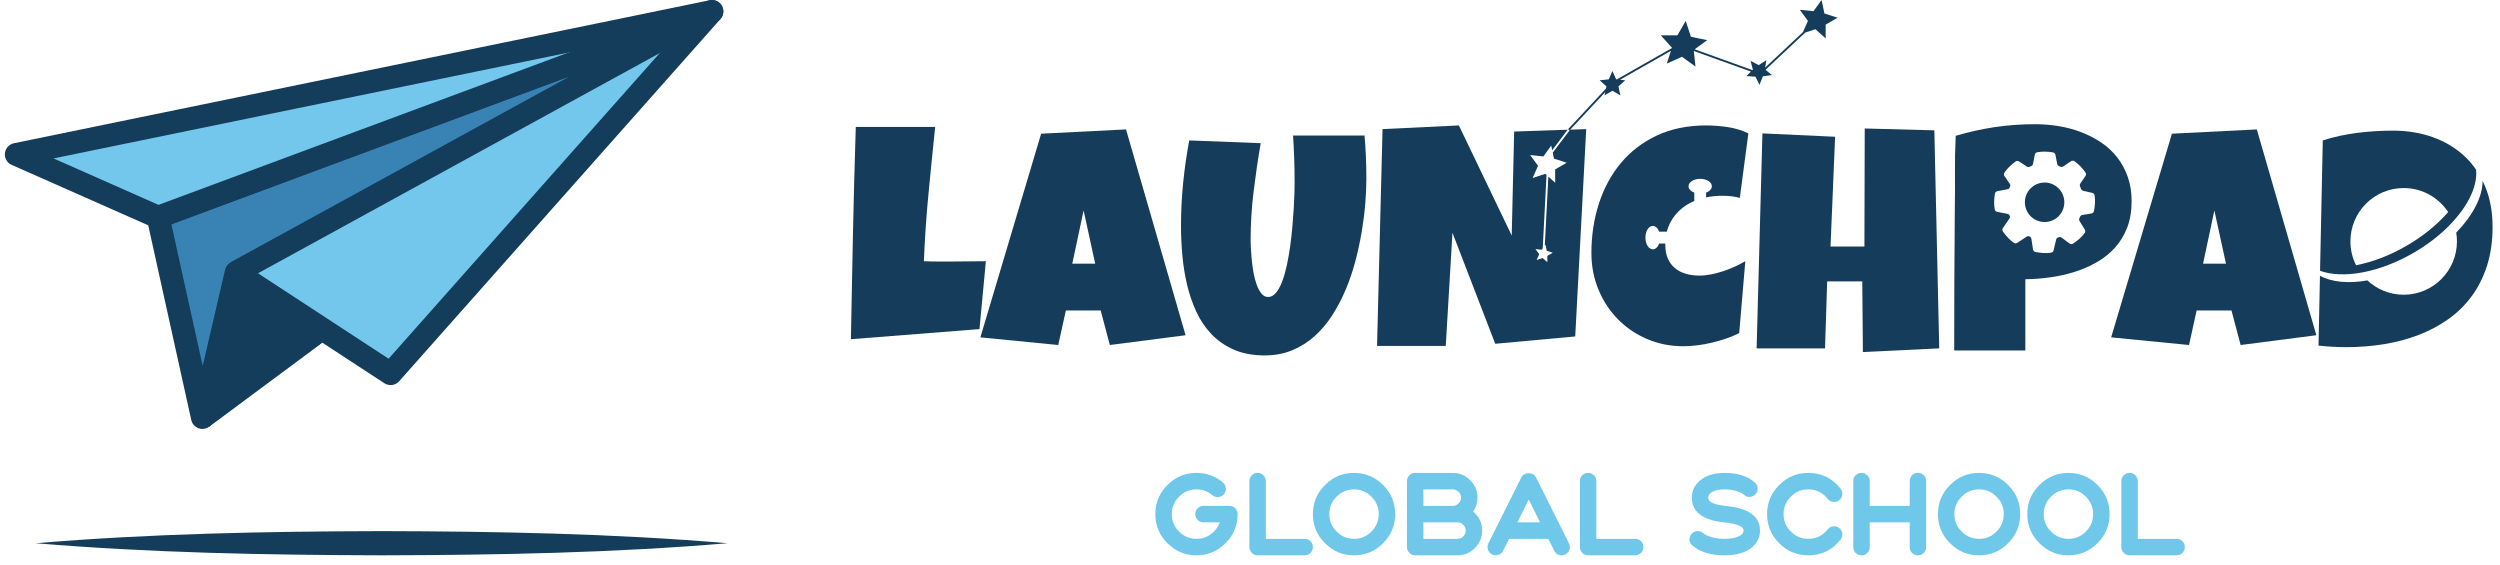 <svg xmlns="http://www.w3.org/2000/svg" width="248" height="56" viewBox="0 0 248 56" fill="none"><path d="M1.611 15.319L70.623 1.134L38.748 37.068L23.423 27.045L20.077 41.416L15.686 21.546L1.611 15.319Z" fill="#73C7EC"></path><path d="M19.042 38.548L15.206 21.333L61.267 3.725L58.991 8.147L24.055 27.457L22.216 38.548H19.042Z" fill="#3983B4"></path><path d="M20.078 42.55C20.076 42.55 20.073 42.55 20.071 42.55C19.543 42.547 19.087 42.179 18.972 41.662L14.705 22.351L1.155 16.356C0.704 16.157 0.434 15.689 0.486 15.198C0.539 14.708 0.902 14.308 1.385 14.209L70.396 0.024C70.874 -0.075 71.36 0.145 71.604 0.567C71.848 0.99 71.794 1.522 71.47 1.887L39.595 37.821C39.222 38.241 38.599 38.325 38.129 38.017L24.159 28.88L21.18 41.674C21.06 42.188 20.603 42.551 20.077 42.551L20.078 42.55ZM5.311 15.716L16.144 20.509C16.474 20.655 16.714 20.949 16.792 21.301L20.107 36.3L22.321 26.787C22.405 26.427 22.659 26.13 23.002 25.993C23.345 25.855 23.734 25.893 24.043 26.096L38.551 35.584L67.516 2.93L5.311 15.716Z" fill="#143D5B"></path><path d="M20.733 42.277L20.808 41.71L23.665 28.047L32.221 33.816L20.751 42.328L20.733 42.277Z" fill="#143D5B"></path><path d="M23.511 28.092C23.111 28.092 22.723 27.879 22.517 27.503C22.216 26.953 22.418 26.265 22.966 25.964L56.455 7.608L16.08 22.609C15.494 22.827 14.842 22.528 14.625 21.94C14.407 21.353 14.706 20.701 15.292 20.483L70.23 0.071C70.786 -0.136 71.407 0.123 71.654 0.663C71.9 1.204 71.688 1.843 71.167 2.129L24.054 27.953C23.881 28.048 23.695 28.092 23.511 28.092H23.511Z" fill="#143D5B"></path><path d="M3.545 53.888C14.955 52.928 26.413 52.719 37.858 52.687C49.302 52.715 60.761 52.923 72.171 53.888C60.761 54.853 49.302 55.06 37.858 55.088C26.413 55.056 14.955 54.847 3.545 53.888V53.888Z" fill="#143D5B"></path><path d="M121.957 50.182C122.182 50.182 122.376 50.26 122.54 50.416C122.695 50.58 122.773 50.774 122.773 51C122.773 52.129 122.373 53.091 121.572 53.885C120.778 54.687 119.818 55.088 118.691 55.088C117.564 55.088 116.603 54.687 115.81 53.885C115.009 53.091 114.608 52.129 114.608 51C114.608 49.871 115.009 48.909 115.81 48.115C116.603 47.313 117.563 46.912 118.691 46.912C119.686 46.912 120.561 47.231 121.315 47.869C121.486 48.017 121.584 48.204 121.607 48.43C121.622 48.656 121.56 48.855 121.42 49.026C121.272 49.197 121.086 49.291 120.86 49.306C120.634 49.33 120.436 49.268 120.265 49.12C119.814 48.738 119.289 48.547 118.69 48.547C118.014 48.547 117.438 48.789 116.964 49.272C116.482 49.746 116.241 50.323 116.241 51C116.241 51.677 116.482 52.254 116.964 52.729C117.438 53.212 118.014 53.453 118.69 53.453C119.219 53.453 119.693 53.301 120.113 52.998C120.533 52.694 120.829 52.3 120.999 51.818H119.39C119.164 51.818 118.97 51.736 118.806 51.572C118.651 51.417 118.573 51.226 118.573 51C118.573 50.774 118.651 50.58 118.806 50.416C118.97 50.26 119.164 50.182 119.39 50.182H121.956H121.957Z" fill="#6FC8EA"></path><path d="M123.939 47.729C123.939 47.504 124.016 47.313 124.172 47.157C124.336 46.993 124.53 46.912 124.755 46.912C124.981 46.912 125.175 46.993 125.339 47.157C125.494 47.313 125.572 47.504 125.572 47.729V53.453H129.421C129.646 53.453 129.841 53.531 130.004 53.686C130.16 53.85 130.237 54.045 130.237 54.27C130.237 54.496 130.16 54.687 130.004 54.843C129.841 55.006 129.646 55.088 129.421 55.088H124.755C124.53 55.088 124.336 55.006 124.172 54.843C124.016 54.687 123.939 54.496 123.939 54.27V47.729Z" fill="#6FC8EA"></path><path d="M134.32 55.088C133.192 55.088 132.232 54.687 131.439 53.885C130.638 53.09 130.237 52.129 130.237 51C130.237 49.87 130.638 48.909 131.439 48.115C132.232 47.313 133.192 46.912 134.32 46.912C135.447 46.912 136.407 47.313 137.201 48.115C138.002 48.909 138.402 49.87 138.402 51C138.402 52.129 138.002 53.09 137.201 53.885C136.407 54.687 135.447 55.088 134.32 55.088ZM134.32 48.547C133.643 48.547 133.068 48.788 132.593 49.271C132.111 49.746 131.87 50.322 131.87 50.999C131.87 51.676 132.111 52.253 132.593 52.728C133.067 53.211 133.643 53.452 134.32 53.452C134.996 53.452 135.572 53.211 136.046 52.728C136.528 52.254 136.769 51.677 136.769 50.999C136.769 50.322 136.528 49.746 136.046 49.271C135.572 48.788 134.996 48.547 134.32 48.547Z" fill="#6FC8EA"></path><path d="M144.117 46.912C144.794 46.912 145.369 47.153 145.844 47.636C146.326 48.11 146.567 48.687 146.567 49.364C146.567 49.871 146.423 50.334 146.135 50.754C146.734 51.245 147.033 51.872 147.033 52.635C147.033 53.313 146.792 53.889 146.31 54.364C145.836 54.847 145.261 55.088 144.584 55.088H140.385C140.159 55.088 139.969 55.006 139.813 54.843C139.65 54.687 139.568 54.496 139.568 54.27V47.729C139.568 47.504 139.65 47.309 139.813 47.145C139.969 46.99 140.16 46.912 140.385 46.912H144.117ZM141.201 50.182H144.117C144.343 50.182 144.533 50.1 144.689 49.937C144.852 49.781 144.934 49.591 144.934 49.364C144.934 49.139 144.852 48.948 144.689 48.792C144.533 48.629 144.343 48.547 144.117 48.547H141.201V50.182ZM144.584 53.453C144.809 53.453 145 53.371 145.155 53.207C145.319 53.052 145.4 52.861 145.4 52.635C145.4 52.41 145.319 52.218 145.155 52.063C144.999 51.899 144.809 51.817 144.584 51.817H141.201V53.453H144.584Z" fill="#6FC8EA"></path><path d="M155.642 53.896C155.743 54.099 155.758 54.309 155.688 54.527C155.618 54.738 155.482 54.893 155.28 54.994C155.163 55.057 155.043 55.088 154.918 55.088C154.576 55.088 154.331 54.936 154.183 54.633L153.588 53.453H149.704L149.109 54.633C149.008 54.835 148.853 54.971 148.643 55.041C148.425 55.111 148.215 55.096 148.013 54.994C147.811 54.893 147.675 54.738 147.604 54.527C147.534 54.309 147.55 54.099 147.651 53.896L150.917 47.355C151.057 47.083 151.302 46.946 151.652 46.946C152.002 46.946 152.235 47.082 152.375 47.355L155.641 53.896H155.642ZM152.772 51.818L151.652 49.551L150.521 51.818H152.772Z" fill="#6FC8EA"></path><path d="M156.726 47.729C156.726 47.504 156.803 47.313 156.959 47.157C157.122 46.993 157.316 46.912 157.542 46.912C157.768 46.912 157.962 46.993 158.125 47.157C158.281 47.313 158.359 47.504 158.359 47.729V53.453H162.208C162.433 53.453 162.627 53.531 162.791 53.686C162.946 53.85 163.024 54.045 163.024 54.27C163.024 54.496 162.946 54.687 162.791 54.843C162.627 55.006 162.433 55.088 162.208 55.088H157.542C157.316 55.088 157.122 55.006 156.959 54.843C156.803 54.687 156.726 54.496 156.726 54.27V47.729Z" fill="#6FC8EA"></path><path d="M171.095 53.453C171.647 53.453 172.094 53.375 172.437 53.219C172.787 53.071 172.962 52.877 172.962 52.635V52.565C172.954 52.534 172.942 52.503 172.927 52.471C172.896 52.394 172.826 52.32 172.717 52.25C172.414 52.047 171.846 51.903 171.014 51.817C168.891 51.592 167.83 50.774 167.83 49.364C167.83 48.695 168.094 48.134 168.623 47.682C169.213 47.168 170.038 46.912 171.095 46.912C172.37 46.912 173.366 47.231 174.081 47.869C174.252 48.017 174.345 48.204 174.361 48.43C174.377 48.656 174.307 48.85 174.151 49.014C174.003 49.185 173.817 49.279 173.591 49.294C173.365 49.31 173.171 49.24 173.008 49.084C172.837 48.937 172.599 48.816 172.296 48.722C171.938 48.605 171.538 48.546 171.095 48.546C170.597 48.546 170.2 48.621 169.905 48.768C169.61 48.916 169.462 49.115 169.462 49.364V49.434C169.469 49.473 169.477 49.508 169.485 49.539C169.524 49.625 169.59 49.703 169.683 49.773C169.948 49.975 170.445 50.111 171.176 50.181L171.27 50.193L171.375 50.205L171.596 50.24C171.775 50.263 171.946 50.291 172.109 50.322C172.545 50.407 172.922 50.524 173.241 50.672C174.143 51.085 174.594 51.739 174.594 52.635C174.594 53.289 174.333 53.838 173.812 54.282C173.19 54.819 172.284 55.087 171.095 55.087C169.711 55.087 168.641 54.764 167.887 54.118C167.716 53.971 167.619 53.787 167.595 53.569C167.58 53.343 167.646 53.145 167.794 52.973C167.942 52.802 168.128 52.705 168.354 52.681C168.572 52.665 168.766 52.731 168.937 52.88C169.124 53.036 169.388 53.164 169.73 53.265C170.134 53.39 170.589 53.452 171.095 53.452L171.095 53.453Z" fill="#6FC8EA"></path><path d="M175.294 50.999C175.294 49.871 175.695 48.909 176.496 48.114C177.289 47.312 178.249 46.911 179.377 46.911C180.699 46.911 181.768 47.433 182.585 48.477C182.724 48.656 182.783 48.854 182.76 49.072C182.729 49.298 182.624 49.481 182.445 49.621C182.266 49.761 182.068 49.816 181.85 49.785C181.624 49.762 181.441 49.661 181.302 49.481C180.812 48.859 180.17 48.547 179.377 48.547C178.7 48.547 178.125 48.789 177.651 49.271C177.169 49.746 176.928 50.322 176.928 50.999C176.928 51.677 177.169 52.253 177.651 52.728C178.125 53.211 178.701 53.452 179.377 53.452C180.17 53.452 180.811 53.141 181.302 52.518C181.441 52.339 181.624 52.237 181.85 52.214C182.068 52.183 182.266 52.237 182.445 52.378C182.624 52.518 182.729 52.701 182.76 52.927C182.783 53.145 182.725 53.344 182.585 53.523C181.768 54.566 180.699 55.088 179.377 55.088C178.249 55.088 177.289 54.687 176.496 53.885C175.695 53.091 175.294 52.129 175.294 51V50.999Z" fill="#6FC8EA"></path><path d="M184.661 46.912C184.886 46.912 185.081 46.99 185.244 47.145C185.399 47.309 185.477 47.504 185.477 47.729V50.182H189.443V47.729C189.443 47.504 189.52 47.309 189.676 47.145C189.84 46.99 190.034 46.912 190.259 46.912C190.485 46.912 190.679 46.99 190.843 47.145C190.998 47.309 191.076 47.504 191.076 47.729V54.27C191.076 54.496 190.998 54.691 190.843 54.854C190.679 55.01 190.485 55.088 190.259 55.088C190.034 55.088 189.84 55.01 189.676 54.854C189.521 54.691 189.443 54.496 189.443 54.27V51.817H185.477V54.27C185.477 54.496 185.399 54.691 185.244 54.854C185.081 55.01 184.886 55.088 184.661 55.088C184.435 55.088 184.241 55.01 184.078 54.854C183.922 54.691 183.844 54.496 183.844 54.27V47.729C183.844 47.504 183.922 47.309 184.078 47.145C184.241 46.99 184.435 46.912 184.661 46.912Z" fill="#6FC8EA"></path><path d="M196.324 55.088C195.196 55.088 194.236 54.687 193.443 53.885C192.642 53.09 192.242 52.129 192.242 51C192.242 49.87 192.642 48.909 193.443 48.115C194.236 47.313 195.196 46.912 196.324 46.912C197.452 46.912 198.412 47.313 199.205 48.115C200.006 48.909 200.406 49.87 200.406 51C200.406 52.129 200.006 53.09 199.205 53.885C198.412 54.687 197.451 55.088 196.324 55.088ZM196.324 48.547C195.647 48.547 195.072 48.788 194.598 49.271C194.115 49.746 193.875 50.322 193.875 50.999C193.875 51.676 194.115 52.253 194.598 52.728C195.072 53.211 195.647 53.452 196.324 53.452C197.001 53.452 197.576 53.211 198.051 52.728C198.533 52.254 198.773 51.677 198.773 50.999C198.773 50.322 198.532 49.746 198.051 49.271C197.576 48.788 197.001 48.547 196.324 48.547Z" fill="#6FC8EA"></path><path d="M205.189 55.088C204.061 55.088 203.101 54.687 202.308 53.885C201.507 53.09 201.106 52.129 201.106 51C201.106 49.87 201.507 48.909 202.308 48.115C203.101 47.313 204.061 46.912 205.189 46.912C206.316 46.912 207.276 47.313 208.07 48.115C208.871 48.909 209.271 49.87 209.271 51C209.271 52.129 208.871 53.09 208.07 53.885C207.276 54.687 206.316 55.088 205.189 55.088ZM205.189 48.547C204.512 48.547 203.937 48.788 203.462 49.271C202.98 49.746 202.739 50.322 202.739 50.999C202.739 51.676 202.98 52.253 203.462 52.728C203.936 53.211 204.512 53.452 205.189 53.452C205.865 53.452 206.441 53.211 206.915 52.728C207.397 52.254 207.638 51.677 207.638 50.999C207.638 50.322 207.397 49.746 206.915 49.271C206.441 48.788 205.865 48.547 205.189 48.547Z" fill="#6FC8EA"></path><path d="M210.438 47.729C210.438 47.504 210.515 47.313 210.671 47.157C210.834 46.993 211.028 46.912 211.254 46.912C211.48 46.912 211.674 46.993 211.837 47.157C211.993 47.313 212.07 47.504 212.07 47.729V53.453H215.92C216.145 53.453 216.339 53.531 216.503 53.686C216.658 53.85 216.736 54.045 216.736 54.27C216.736 54.496 216.658 54.687 216.503 54.843C216.339 55.006 216.145 55.088 215.92 55.088H211.254C211.028 55.088 210.834 55.006 210.671 54.843C210.515 54.687 210.438 54.496 210.438 54.27V47.729Z" fill="#6FC8EA"></path><path d="M96.133 25.928C95.587 25.938 95.032 25.943 94.467 25.943H93.058C92.593 25.943 92.124 25.933 91.649 25.913C91.74 23.668 91.891 21.441 92.104 19.231C92.316 17.021 92.537 14.809 92.77 12.595H84.894C84.782 16.124 84.689 19.633 84.614 23.121C84.538 26.61 84.47 30.119 84.409 33.648L97.162 32.647L97.799 25.913C97.233 25.913 96.677 25.918 96.133 25.928Z" fill="#153C5B"></path><path d="M103.281 13.262L97.253 33.466L104.978 34.225L105.735 30.797H109.188L110.097 34.225L117.609 33.254L111.702 12.838L103.281 13.262ZM106.371 26.155L107.492 20.877L108.643 26.155H106.372H106.371Z" fill="#153C5B"></path><path d="M128.273 13.445C128.323 14.223 128.361 15.005 128.387 15.788C128.412 16.572 128.424 17.358 128.424 18.147C128.424 18.359 128.419 18.683 128.409 19.118C128.399 19.553 128.376 20.053 128.341 20.619C128.306 21.186 128.261 21.797 128.205 22.455C128.149 23.112 128.076 23.769 127.985 24.427C127.895 25.084 127.783 25.716 127.652 26.323C127.521 26.929 127.367 27.465 127.19 27.93C127.013 28.396 126.809 28.767 126.577 29.045C126.344 29.323 126.082 29.462 125.789 29.462C125.536 29.462 125.317 29.346 125.13 29.113C124.943 28.881 124.784 28.582 124.653 28.218C124.522 27.854 124.419 27.452 124.342 27.012C124.267 26.573 124.208 26.143 124.168 25.723C124.128 25.304 124.1 24.925 124.085 24.586C124.07 24.247 124.062 23.992 124.062 23.82C124.062 22.202 124.161 20.591 124.358 18.988C124.555 17.386 124.789 15.791 125.062 14.203L117.973 13.93C117.711 15.336 117.508 16.744 117.367 18.155C117.226 19.565 117.155 20.978 117.155 22.394C117.155 23.314 117.198 24.273 117.284 25.268C117.37 26.264 117.524 27.24 117.746 28.196C117.968 29.151 118.276 30.056 118.67 30.911C119.064 31.765 119.569 32.513 120.185 33.156C120.8 33.798 121.54 34.308 122.404 34.688C123.267 35.067 124.284 35.257 125.456 35.257C126.455 35.257 127.364 35.087 128.182 34.749C129 34.41 129.739 33.945 130.401 33.353C131.062 32.761 131.648 32.069 132.158 31.275C132.668 30.482 133.115 29.63 133.498 28.72C133.882 27.809 134.202 26.862 134.46 25.876C134.718 24.89 134.927 23.916 135.089 22.956C135.25 21.995 135.367 21.065 135.437 20.165C135.508 19.265 135.544 18.441 135.544 17.693C135.544 16.257 135.483 14.841 135.362 13.445H128.273L128.273 13.445Z" fill="#153C5B"></path><path d="M184.981 12.746L184.95 24.456H181.588L182.042 13.566L174.832 13.232L174.257 34.558H181.043L181.255 27.915H184.738L184.799 34.922L192.372 34.558L191.887 12.928L184.981 12.746Z" fill="#153C5B"></path><path d="M215.455 13.262L209.426 33.466L217.151 34.225L217.908 30.797H221.362L222.271 34.225L229.783 33.254L223.876 12.838L215.455 13.262H215.455ZM218.544 26.155L219.665 20.877L220.817 26.155H218.545H218.544Z" fill="#153C5B"></path><path d="M246.527 18.495C246.447 18.302 246.362 18.115 246.272 17.931C246.285 19.498 245.324 21.359 243.657 23.073C243.705 23.357 243.729 23.648 243.729 23.945C243.729 26.867 241.364 29.236 238.446 29.236C237.055 29.236 235.79 28.697 234.846 27.817C232.965 28.147 231.295 27.995 230.14 27.35L229.996 34.285C230.47 34.335 230.935 34.373 231.389 34.399C231.843 34.424 232.308 34.437 232.783 34.437C234.055 34.437 235.294 34.338 236.501 34.141C237.707 33.944 238.846 33.641 239.917 33.231C240.987 32.821 241.971 32.298 242.87 31.661C243.768 31.024 244.543 30.263 245.195 29.378C245.846 28.493 246.353 27.482 246.717 26.344C247.081 25.206 247.262 23.93 247.262 22.514C247.262 21.018 247.017 19.678 246.528 18.495L246.527 18.495Z" fill="#153C5B"></path><path d="M239.412 25.089C240.718 24.333 241.862 23.459 242.803 22.535C242.992 22.346 243.174 22.155 243.346 21.963C243.346 21.965 243.347 21.966 243.348 21.968C244.931 20.226 245.784 18.365 245.63 16.833C245.292 16.342 244.907 15.895 244.475 15.492C243.597 14.673 242.552 14.046 241.34 13.611C240.128 13.177 238.801 12.959 237.356 12.959C236.195 12.959 235.027 13.033 233.85 13.179C232.674 13.326 231.53 13.576 230.42 13.93L230.15 26.865C232.397 27.677 235.984 27.071 239.412 25.089V25.089ZM238.446 18.654C240.29 18.654 241.914 19.601 242.859 21.035C241.805 22.252 240.393 23.42 238.715 24.391C237.029 25.365 235.304 26.008 233.719 26.312C233.363 25.599 233.162 24.796 233.162 23.945C233.162 21.023 235.528 18.654 238.445 18.654H238.446Z" fill="#153C5B"></path><path d="M169.247 19.107V19.58C169.757 19.474 170.286 19.42 170.833 19.42C171.126 19.42 171.419 19.435 171.712 19.465C172.005 19.496 172.297 19.552 172.59 19.632L173.438 13.232C172.812 12.928 172.133 12.721 171.401 12.61C170.669 12.499 169.955 12.443 169.258 12.443C167.41 12.443 165.777 12.777 164.358 13.444C162.94 14.111 161.751 15.022 160.791 16.174C159.832 17.327 159.105 18.669 158.61 20.201C158.115 21.733 157.868 23.364 157.868 25.093C157.868 26.397 158.102 27.613 158.572 28.741C159.042 29.869 159.685 30.847 160.503 31.676C161.321 32.505 162.285 33.157 163.396 33.633C164.507 34.108 165.703 34.346 166.986 34.346C167.43 34.346 167.894 34.315 168.379 34.255C168.864 34.194 169.349 34.106 169.833 33.989C170.318 33.873 170.79 33.737 171.25 33.58C171.709 33.423 172.135 33.244 172.529 33.041L173.135 25.912C172.822 26.095 172.479 26.271 172.105 26.444C171.732 26.616 171.348 26.767 170.954 26.898C170.56 27.03 170.161 27.136 169.757 27.217C169.354 27.298 168.964 27.339 168.591 27.339C168.096 27.339 167.642 27.278 167.228 27.157C166.813 27.035 166.455 26.848 166.152 26.595C165.849 26.343 165.614 26.024 165.448 25.64C165.282 25.256 165.198 24.8 165.198 24.274C165.198 24.235 165.199 24.197 165.2 24.159H164.591C164.464 24.501 164.228 24.731 163.959 24.731C163.554 24.731 163.225 24.211 163.225 23.571C163.225 22.931 163.554 22.412 163.959 22.412C164.229 22.412 164.464 22.641 164.591 22.983H165.347C165.423 22.681 165.527 22.398 165.66 22.136C165.968 21.529 166.382 21.024 166.902 20.619C167.255 20.345 167.646 20.119 168.072 19.939V19.108C167.731 18.98 167.501 18.744 167.501 18.475C167.501 18.069 168.02 17.74 168.659 17.74C169.298 17.74 169.817 18.069 169.817 18.475C169.817 18.745 169.588 18.98 169.246 19.108L169.247 19.107Z" fill="#153C5B"></path><path d="M209.812 24.562C210.322 23.996 210.723 23.334 211.017 22.575C211.309 21.817 211.456 20.948 211.456 19.966C211.456 19.066 211.327 18.255 211.069 17.532C210.812 16.809 210.461 16.164 210.017 15.598C209.572 15.031 209.045 14.543 208.434 14.134C207.823 13.724 207.162 13.383 206.45 13.11C205.738 12.837 204.993 12.638 204.216 12.511C203.438 12.385 202.661 12.321 201.883 12.321C200.51 12.321 199.177 12.417 197.884 12.609C196.592 12.801 195.3 13.09 194.007 13.474C193.947 14.728 193.921 15.972 193.932 17.205C193.941 18.439 193.937 19.673 193.916 20.906C193.896 23.241 193.881 25.557 193.871 27.853C193.861 30.148 193.856 32.454 193.856 34.769H200.914V27.701C201.722 27.691 202.545 27.628 203.383 27.511C204.221 27.395 205.032 27.213 205.814 26.965C206.597 26.717 207.331 26.396 208.018 26.002C208.705 25.607 209.303 25.127 209.813 24.561L209.812 24.562ZM207.722 20.937C207.698 21.062 207.597 21.159 207.471 21.179L206.573 21.323C206.469 21.34 206.383 21.409 206.341 21.505C206.322 21.55 206.301 21.594 206.28 21.638C206.235 21.733 206.24 21.842 206.294 21.931L206.816 22.78C206.88 22.884 206.877 23.017 206.805 23.116C206.514 23.512 206.116 23.857 205.649 24.166C205.543 24.237 205.403 24.233 205.301 24.157L204.515 23.575C204.431 23.512 204.321 23.499 204.224 23.536C204.202 23.544 204.181 23.552 204.16 23.56C204.063 23.595 203.99 23.676 203.967 23.776L203.719 24.835C203.691 24.954 203.596 25.047 203.475 25.066C202.989 25.142 202.465 25.105 201.915 24.995C201.79 24.97 201.694 24.869 201.675 24.742L201.514 23.69C201.499 23.588 201.432 23.501 201.338 23.459C201.335 23.458 201.333 23.456 201.33 23.455C201.235 23.413 201.126 23.422 201.039 23.479L200.112 24.092C200.01 24.159 199.877 24.16 199.777 24.092C199.372 23.813 199.015 23.426 198.691 22.968C198.617 22.864 198.617 22.724 198.69 22.619L199.332 21.689C199.39 21.606 199.402 21.498 199.364 21.404C199.364 21.403 199.363 21.402 199.363 21.401C199.324 21.305 199.24 21.235 199.139 21.215L198.12 21.016C198 20.992 197.904 20.9 197.881 20.78C197.787 20.297 197.803 19.77 197.893 19.217C197.913 19.09 198.011 18.991 198.136 18.966L199.143 18.773C199.245 18.754 199.33 18.683 199.369 18.586C199.378 18.564 199.387 18.541 199.397 18.518C199.437 18.422 199.427 18.312 199.368 18.226L198.845 17.465C198.776 17.365 198.772 17.232 198.839 17.129C199.109 16.718 199.489 16.354 199.94 16.021C200.042 15.945 200.182 15.942 200.288 16.013L201.048 16.518C201.135 16.576 201.246 16.584 201.341 16.542C201.389 16.521 201.438 16.5 201.488 16.48C201.585 16.442 201.657 16.358 201.676 16.255L201.852 15.345C201.875 15.225 201.967 15.129 202.087 15.106C202.57 15.011 203.095 15.026 203.648 15.115C203.775 15.135 203.874 15.232 203.899 15.358L204.072 16.255C204.092 16.358 204.164 16.443 204.261 16.481C204.303 16.497 204.345 16.515 204.387 16.533C204.482 16.575 204.593 16.566 204.68 16.507L205.443 15.992C205.544 15.924 205.678 15.921 205.779 15.989C206.187 16.264 206.547 16.648 206.875 17.102C206.95 17.206 206.952 17.345 206.88 17.451L206.37 18.205C206.311 18.292 206.302 18.402 206.343 18.498C206.376 18.575 206.407 18.652 206.435 18.732C206.47 18.831 206.553 18.905 206.655 18.928L207.552 19.133C207.671 19.16 207.764 19.255 207.784 19.376C207.863 19.862 207.83 20.387 207.724 20.938L207.722 20.937Z" fill="#153C5B"></path><path d="M174.874 7.574L175.77 7.444L175.142 6.924L179.083 3.229L180.09 2.897L181.107 3.813L181.103 2.443L182.286 1.757L180.984 1.339L180.699 0L179.899 1.11L178.539 0.968L179.346 2.074L178.854 3.185L175.1 6.705L175.225 5.973L174.461 6.459L173.659 6.037L173.885 6.915L173.844 6.955L168.111 4.889L169.353 3.986L167.734 3.645L167.223 2.07L166.4 3.506H164.747L165.856 4.734L165.843 4.771L160.389 7.878L160.321 7.871L159.953 7.043L159.587 7.871L158.686 7.965L159.359 8.57L159.315 8.782L155.559 12.809L155.621 12.866H155.619L155.628 12.873L155.697 12.938L155.701 12.934L154.031 15.146L154.157 15.738L155.416 16.143L154.272 16.806L154.276 18.131L153.597 17.52L153.243 24.356L153.309 24.264L153.441 24.879L154.038 25.071L153.495 25.386L153.497 26.015L153.03 25.595L152.433 25.791L152.688 25.216L152.317 24.709L152.942 24.774L153.039 24.639L153.416 17.357L153.292 17.246L152.036 17.659L152.573 16.449L151.792 15.38L153.107 15.517L153.881 14.443L153.979 14.902L155.512 12.87L150.204 13.05L149.962 23.364L144.721 12.443L137.148 12.807L136.603 34.315H143.419L144.085 23.091L148.326 34.103L156.263 33.375L157.353 12.807L155.769 12.861L159.238 9.141L159.171 9.457L159.953 9.003L160.737 9.457L160.548 8.57L161.221 7.965L160.712 7.912L165.757 5.038L165.345 6.309L166.854 5.632L168.191 6.605L168.026 5.059L173.694 7.102L173.237 7.548L174.14 7.605L174.541 8.417L174.874 7.574Z" fill="#153C5B"></path><path d="M203.139 22C204.205 21.827 204.929 20.821 204.756 19.753C204.583 18.685 203.578 17.96 202.512 18.134C201.445 18.307 200.721 19.313 200.894 20.381C201.068 21.449 202.072 22.174 203.139 22Z" fill="#153C5B"></path></svg>